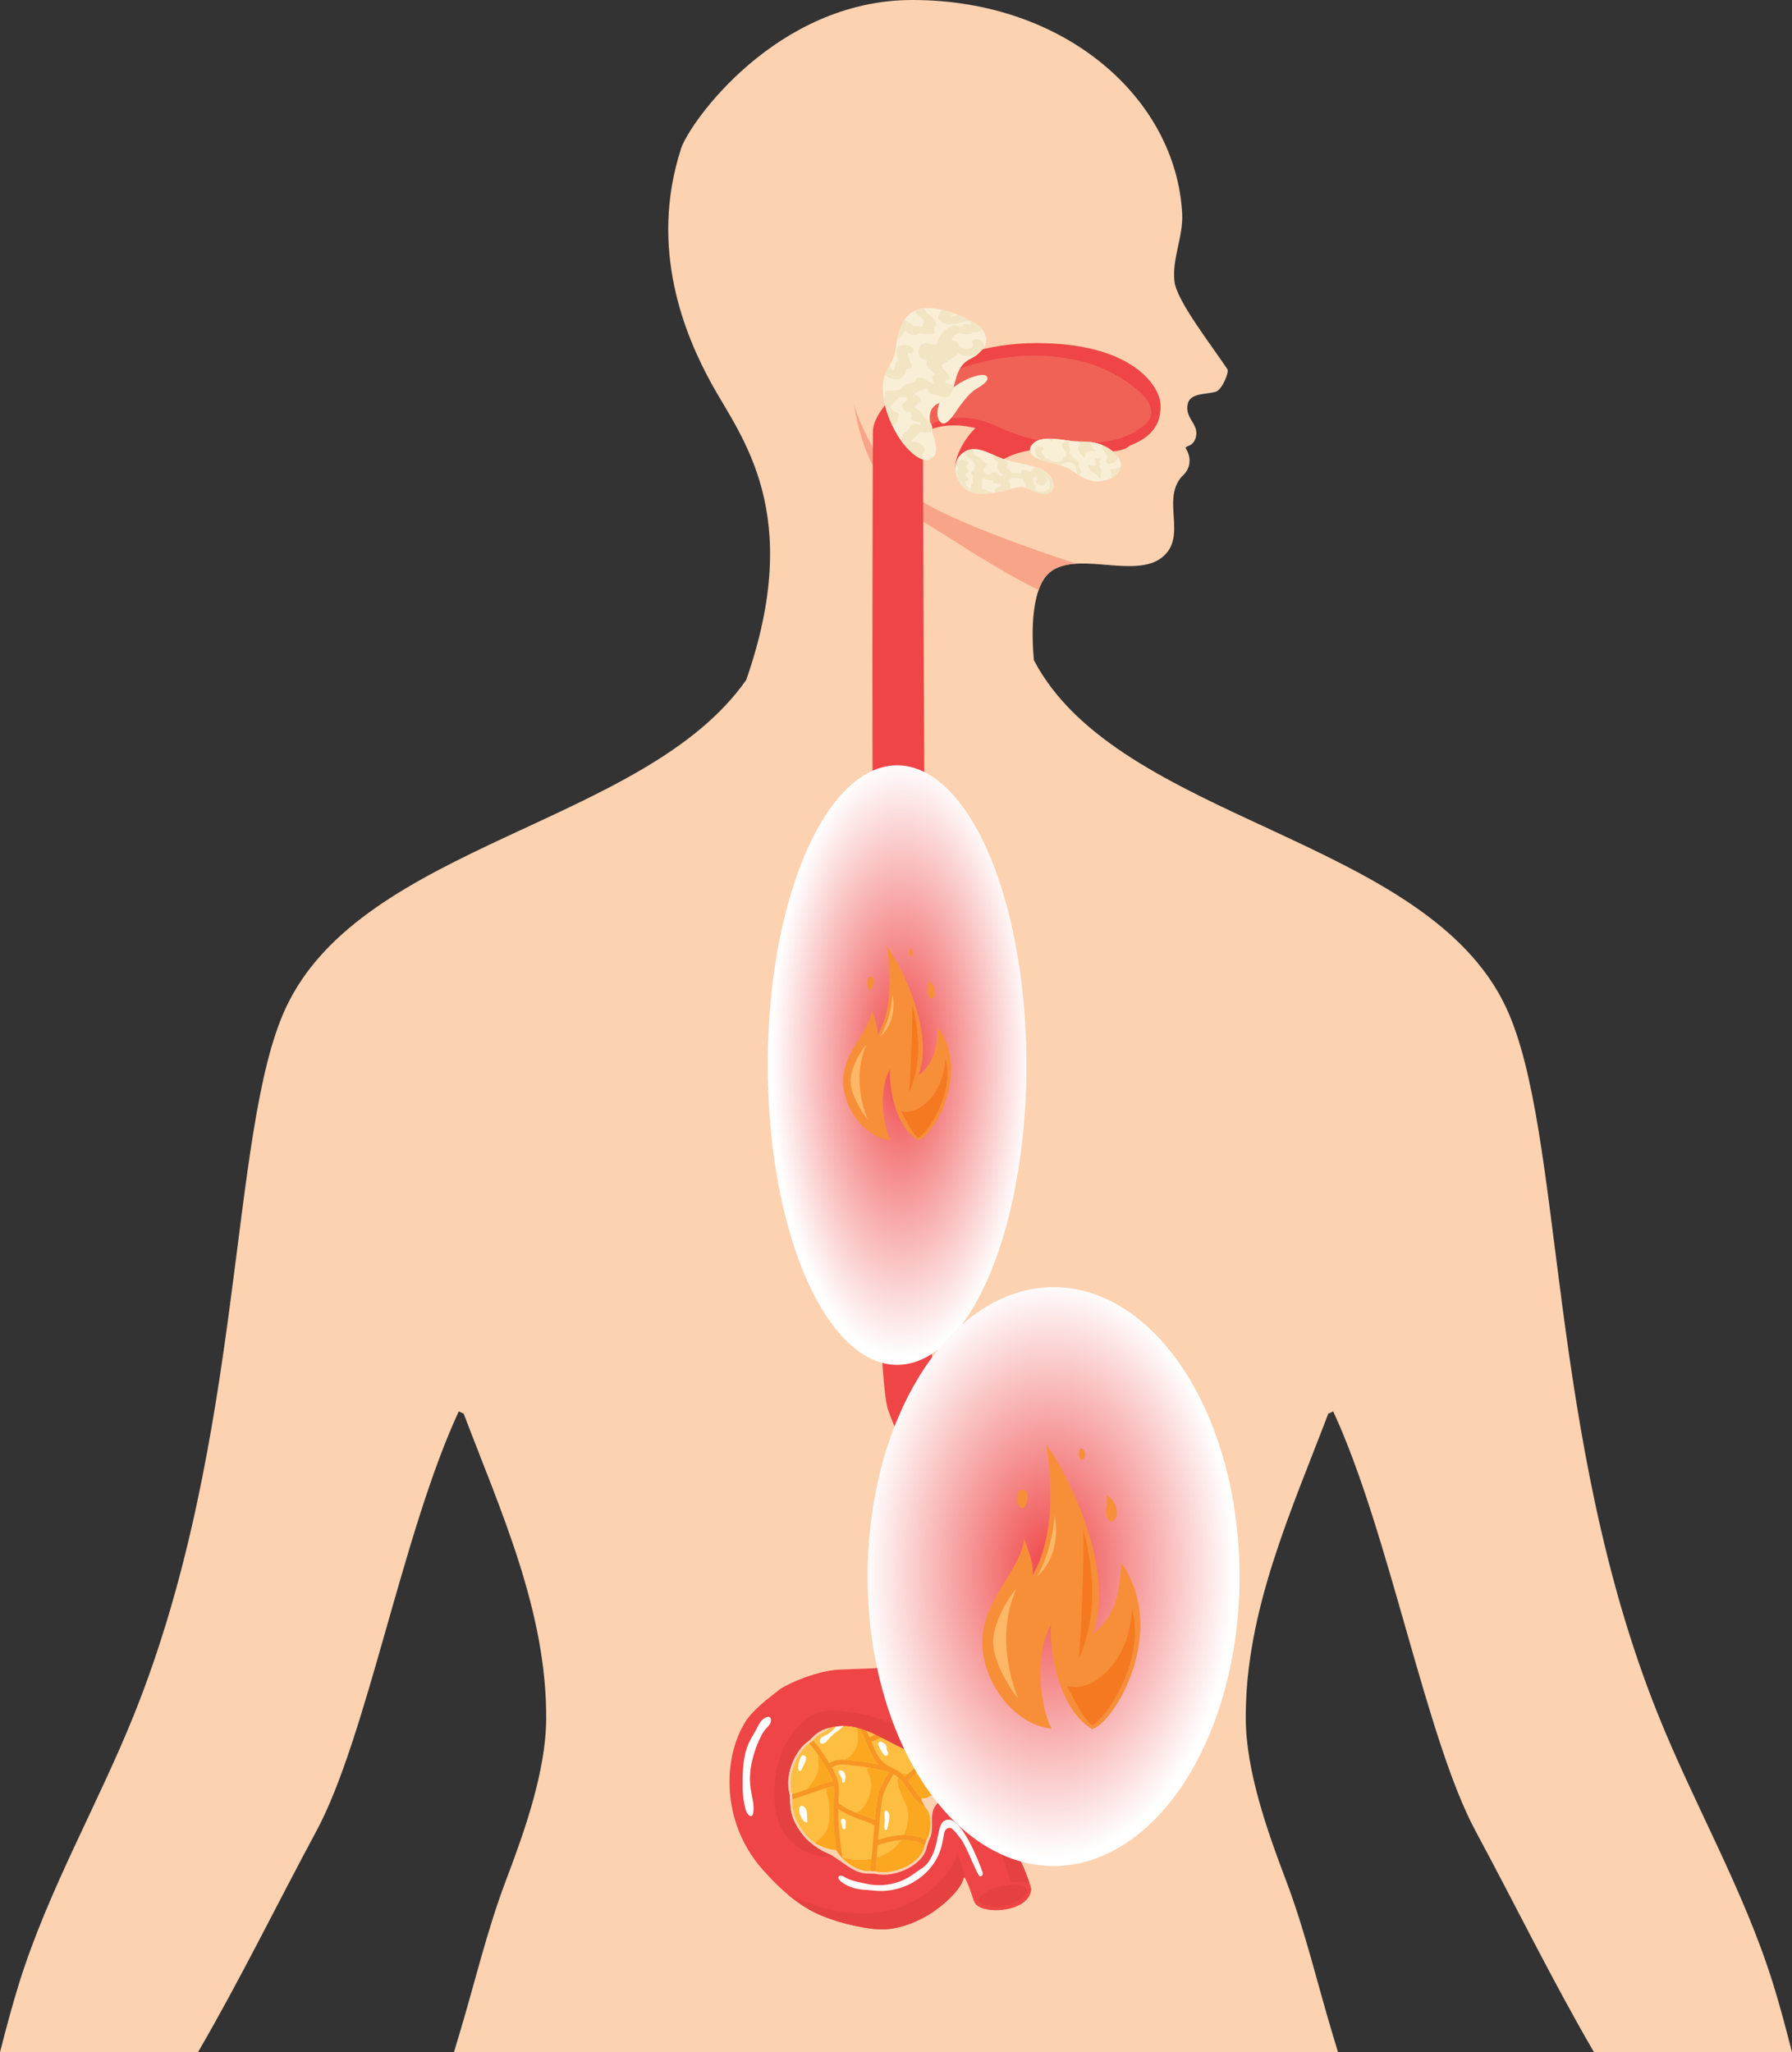 <?xml version="1.0" encoding="UTF-8" standalone="no"?>
<svg
   viewBox="0 0 755.76 865.31"
   version="1.1"
   id="svg120"
   sodipodi:docname="YCUZD_240530_7394_gastroezofageālā_refluksa_1.svg"
   width="755.76"
   height="865.31"
   inkscape:version="1.4.2 (ebf0e94, 2025-05-08)"
   xmlns:inkscape="http://www.inkscape.org/namespaces/inkscape"
   xmlns:sodipodi="http://sodipodi.sourceforge.net/DTD/sodipodi-0.dtd"
   xmlns:xlink="http://www.w3.org/1999/xlink"
   xmlns="http://www.w3.org/2000/svg"
   xmlns:svg="http://www.w3.org/2000/svg">
  <rect x="0" y="0" width="755.76" height="865.31" fill="#333333" stroke="none"/>
  <sodipodi:namedview
     id="namedview120"
     pagecolor="#ffffff"
     bordercolor="#000000"
     borderopacity="0.25"
     inkscape:showpageshadow="2"
     inkscape:pageopacity="0.0"
     inkscape:pagecheckerboard="0"
     inkscape:deskcolor="#d1d1d1"
     inkscape:zoom="0.52539062"
     inkscape:cx="378.7658"
     inkscape:cy="654.75093"
     inkscape:window-width="1440"
     inkscape:window-height="740"
     inkscape:window-x="-6"
     inkscape:window-y="-6"
     inkscape:window-maximized="1"
     inkscape:current-layer="svg120" />
  <defs
     id="defs2">
    <style
       id="style1">
      .cls-1 {
        fill: #f1e5c4;
      }

      .cls-2 {
        fill: #fcb867;
      }

      .cls-3 {
        fill: url(#radial-gradient);
      }

      .cls-3, .cls-4 {
        mix-blend-mode: multiply;
      }

      .cls-5 {
        fill: #ef4546;
      }

      .cls-6 {
        fill: #f8a488;
      }

      .cls-7 {
        isolation: isolate;
      }

      .cls-8 {
        fill: #f89623;
      }

      .cls-9 {
        fill: #fff;
      }

      .cls-10 {
        fill: #f47920;
      }

      .cls-11 {
        fill: #fdd2b1;
      }

      .cls-12 {
        fill: #f9efd7;
      }

      .cls-13 {
        fill: #f78f39;
      }

      .cls-14 {
        fill: #fba820;
      }

      .cls-4 {
        fill: url(#radial-gradient-2);
      }

      .cls-15 {
        fill: #e64141;
      }

      .cls-16 {
        fill: #f16256;
      }

      .cls-17 {
        fill: #febe41;
      }
    </style>
    <radialGradient
       id="radial-gradient"
       cx="736.42"
       cy="1309.86"
       fx="736.42"
       fy="1309.86"
       r="72.98"
       gradientTransform="matrix(0.75,0,0,1.73,-166.08,-1660.16)"
       gradientUnits="userSpaceOnUse">
      <stop
         offset="0"
         stop-color="#ef4546"
         id="stop1" />
      <stop
         offset="1"
         stop-color="#fff"
         id="stop2" />
    </radialGradient>
    <radialGradient
       id="radial-gradient-2"
       cx="407.39"
       cy="1400.62"
       fx="407.39"
       fy="1400.62"
       r="72.98"
       gradientTransform="matrix(1.07,0,0,1.67,12.65,-1518.07)"
       xlink:href="#radial-gradient" />
    <radialGradient
       inkscape:collect="always"
       xlink:href="#radial-gradient"
       id="radialGradient120"
       gradientUnits="userSpaceOnUse"
       gradientTransform="matrix(0.75,0,0,1.73,-166.08,-1660.16)"
       cx="736.42"
       cy="1309.86"
       fx="736.42"
       fy="1309.86"
       r="72.98" />
  </defs>
  <g
     class="cls-7"
     id="g120"
     transform="translate(-6.13,-159.31)">
    <g
       id="Layer_1"
       data-name="Layer 1">
      <g
         id="g119">
        <g
           id="g6">
          <g
             id="g5">
            <path
               class="cls-11"
               d="m 89.61,1024.61 c 17.69,-30.34 33.46,-62.66 49.87,-93.1 21.33,-39.44 36.22,-125.55 60.12,-177.1 l 2.09,0.96 c 15.52,40.9 35.07,83.32 34.79,128.74 -0.14,22.05 -9.13,47.37 -16.93,67.94 -8.22,21.65 -13.31,43.92 -20.01,66.02 -0.67,2.2 -1.32,4.37 -1.96,6.53 h 372.85 c -0.65,-2.16 -1.31,-4.34 -1.97,-6.53 -6.7,-22.1 -11.79,-44.37 -20.01,-66.02 -7.8,-20.58 -16.79,-45.9 -16.93,-67.94 -0.28,-45.42 19.27,-87.84 34.79,-128.74 l 2.09,-0.96 c 23.66,51.03 39.09,138.12 60.12,177.1 16.43,30.44 32.2,62.76 49.88,93.1 h 83.49 c -2.55,-10.01 -5.14,-19.79 -8.07,-29.17 C 741.5,956.04 720.72,920.4 705.41,882.27 658.29,765.15 665.9,636.96 641.37,584.24 607.66,511.96 477.88,505.71 442.14,437.64 c -0.96,-11.42 -1.52,-32.47 8.4,-38.2 12.11,-6.99 34.87,3.72 45.78,-5.2 10.75,-8.75 -0.52,-23.9 8.17,-33.96 3.62,-3.01 4.37,-7.53 1.84,-11.74 -0.57,-0.96 0.9,-1 1.94,-1.66 2.06,-1.22 2.77,-4.24 2.26,-6.36 -0.74,-3.16 -3.68,-5.3 -3.68,-9.19 0,-6.51 6.78,-5.49 11.9,-6.8 2.71,-0.71 5.86,-8.3 5.04,-9.54 -7.12,-10.66 -21.46,-28.95 -22.35,-37.06 -1.08,-9.56 3.76,-18.83 3.26,-28.5 -2.5,-48.26 -49,-90.12 -113.79,-90.12 -57.45,0 -94.01,51.83 -97.51,62.54 -13.87,42.53 1.84,79.36 12.98,99.56 12.43,22.44 39.04,54.2 14.45,124.61 C 278.04,507.07 158.98,514.96 126.67,584.25 102.4,636.4 109.7,765.14 62.65,882.28 47.3,920.41 26.53,956.05 14.21,995.45 c -2.93,9.38 -5.53,19.16 -8.08,29.17 h 83.49 z"
               id="path2" />
            <path
               class="cls-11"
               d="m 434.92,413.25 c 0.03,0.51 0.08,0.99 0.11,1.47 z"
               id="path3" />
            <path
               class="cls-11"
               d="m 568.06,753.65 c 0.11,0.25 0.23,0.51 0.34,0.76 z"
               id="path4" />
            <path
               class="cls-11"
               d="m 199.6,754.41 c 0.11,-0.25 0.23,-0.51 0.34,-0.76 z"
               id="path5" />
          </g>
          <path
             class="cls-6"
             d="m 366.23,329.57 c 3.1,19.39 10.56,38.64 32.47,51.7 11.27,6.75 26.98,17.68 45.47,26.82 2.31,-7.69 7.68,-10.58 15.79,-11.14 0,0 -46.55,-14.82 -65.3,-26.4 -17.28,-10.69 -27,-34.94 -28.42,-40.98 z"
             id="path6" />
        </g>
        <g
           id="g13">
          <path
             class="cls-5"
             d="m 440.99,956.42 c -1.39,8.89 -18.63,10.21 -23.01,6.09 -1.2,-1.13 -1.53,-3.08 -2.08,-4.58 -0.52,-1.45 -3,-8.41 -3.35,-6.88 -1.62,7.31 -18.37,21.77 -34.66,21.77 -5.82,0 -20.94,-2.88 -30.5,-8.36 -7.64,-4.39 -14.12,-10.57 -19.92,-17.21 -17.15,-19.6 -16.64,-46.67 -6.93,-62.04 3.18,-5.05 9.78,-9.94 14.46,-13.6 7.75,-2.6 13.86,4.98 16.27,9.02 1.6,2.69 2.36,5.67 1.87,7.99 -4.43,2.47 -3.91,2.98 -6.28,4.94 -4.84,3.13 -10.33,13.62 -7.71,22.51 0.19,4.08 -0.37,10.78 6.77,18.4 0,0 0,0.01 0.01,0.02 1.53,1.62 5.42,4.78 9.04,6.25 5.2,2.12 9.54,7.31 15.03,8.33 1.66,0.31 3.5,0.17 5.19,0.3 8.32,1.99 20.79,-3.81 21.88,-11.7 0.25,-0.6 0.47,-1.23 0.66,-1.87 0.26,-0.88 0.87,-1.83 1.11,-2.82 0.92,-3.76 -0.47,-7.85 1.29,-11.42 2.21,-4.46 9.09,-6.67 15.07,-4.17 2.7,1.12 4.16,3.08 6.18,5.1 8.53,8.54 15.05,18.99 18.97,30.93 0.3,0.94 0.82,2.07 0.66,3.04 z"
             id="path7" />
          <path
             class="cls-9"
             d="m 393.57,951.46 c 11.04,-7.99 9.9,-18.1 11.08,-20.2 0.45,-0.8 1.37,-1.43 2.3,-1.25 1,0.19 3.04,2.79 4.65,5 2.26,3.11 6.51,14.51 7.65,15.34 0.63,0.46 1.6,-0.62 1.35,-1.36 -1.78,-5.41 -8.92,-22.92 -14.58,-22.46 -5.71,0.47 -2.63,10.16 -8.58,18.22 -1.25,1.7 -2.97,2.53 -4.68,3.77 -2.5,1.81 -7.21,5.52 -15.81,5.65 -2.57,0.04 -4.92,-0.43 -7.39,-1.01 -2.61,-0.61 -5.08,-1.07 -7.4,-2.5 -0.39,-0.24 -0.8,-0.49 -1.27,-0.54 -1.09,-0.12 -2.28,1.11 0.71,3.13 2.56,1.74 6.04,2.71 9.14,2.86 2.88,0.14 5.72,0.67 8.65,0.45 5.05,-0.37 10.05,-2.12 14.18,-5.11 z"
             id="path8" />
          <path
             class="cls-15"
             d="m 430.53,962.74 c 2.38,-0.55 12.12,-4.7 7.97,-7.55 -3.18,-2.19 -9.92,-0.71 -13.28,0.32 -2.98,0.92 -9.71,5.09 -3.88,6.97 2.93,0.94 6.17,0.96 9.2,0.26 z"
             id="path9" />
          <path
             class="cls-15"
             d="m 440.33,953.38 c -3.5,-1.29 -8.02,-0.52 -8.02,-0.37 -1.85,-5.61 -1.68,-9.41 -8.09,-19.73 -9.72,-15.7 -10.57,-12.88 -13.97,-16.97 6.25,0.15 8.62,3.66 11.11,6.14 8.53,8.54 15.05,18.99 18.97,30.93 z"
             id="path10" />
          <path
             class="cls-15"
             d="m 357.65,942.08 c -8.8,0.94 -17.99,-3.97 -22.01,-11.87 -2.63,-5.18 -3.12,-11.19 -2.86,-17 0.55,-12.28 4.79,-22.78 15.21,-30.49 1.16,-0.86 2.26,-1.57 3.29,-2.11 1.6,2.69 2.36,5.67 1.87,7.99 -4.43,2.47 -3.91,2.98 -6.28,4.94 -4.84,3.13 -10.33,13.62 -7.71,22.51 0.26,5.64 -0.19,9.62 5.86,17.34 0.3,0.39 0.61,0.75 0.91,1.06 0,0 0,0.01 0.01,0.02 1.54,1.65 5.53,4.82 9.04,6.25 0.92,0.37 1.81,0.84 2.68,1.37 z"
             id="path11" />
          <path
             class="cls-15"
             d="m 413.16,951.28 c -0.29,-0.46 -0.51,-0.62 -0.6,-0.23 -1.24,5.58 -9.74,12.23 -12.65,14.23 -6.18,4.25 -14.52,7.54 -22.01,7.54 -5.82,0 -20.94,-2.88 -30.5,-8.36 -3.21,-1.85 -6.23,-4.02 -9.08,-6.4 15.42,7.11 32.42,11.13 48.2,5.04 13.56,-5.24 21.84,-15.51 23.21,-22.05 1.27,1.39 1.77,4.43 2.37,6.24 0.44,1.33 0.78,2.66 1.06,4.01 z"
             id="path12" />
          <path
             class="cls-9"
             d="m 319.32,909.39 c -0.07,4.54 0.02,8.47 1.36,13.18 0.47,1.66 2.67,4.21 3.15,0.9 0.78,-5.38 -2.33,-9.13 -1.15,-18.16 0.95,-7.3 4.28,-14.44 6.13,-16.72 1.07,-1.32 2.46,-2.1 2.46,-4.03 0,-1.15 -0.64,-1.57 -1.7,-1.25 -2.49,0.75 -3.43,3.21 -4.54,5.28 -2.48,4.63 -5.52,7.52 -5.71,20.8 z"
             id="path13" />
        </g>
        <g
           id="g87">
          <path
             class="cls-17"
             d="m 394.57,880.71 c -5.77,2.89 -19.21,10.44 -21.74,11.03 -1.59,-3.64 -3.54,-6.96 -6.28,-10.25 4.89,-2.89 15.71,-1.98 19.76,-2.86 2.25,-0.36 4.84,-0.77 7.81,-0.14 0.12,0.74 0.27,1.48 0.44,2.21 z"
             id="path14" />
          <path
             class="cls-17"
             d="m 376.54,903.24 c -3.33,-0.7 -13.41,-2.42 -16.8,-1.91 -1.35,0.2 -2.66,0.67 -3.83,1.38 -2,-3.37 -4.27,-6.58 -6.77,-9.59 1.17,-2.3 5.11,-3.68 6.59,-4.91 1.86,-1.54 4.32,-4.64 6.02,-5.3 1.53,-0.59 2.34,-0.55 2.67,-0.67 7.76,8.95 7.27,15.84 12.12,21.01 z"
             id="path15" />
          <path
             class="cls-17"
             d="m 357.33,910.33 c -1.82,0.27 -2.06,0.44 -17.15,5.54 -2.55,-8.38 2.62,-18.53 7.29,-21.5 4.57,5.49 8.79,12.45 9.86,15.95 z"
             id="path16" />
          <path
             class="cls-17"
             d="m 357.64,920.12 c -0.22,6.47 0.31,12.91 1.2,19.29 0,0 -8.26,-0.61 -13.03,-6.66 -2.37,-3.02 -5.93,-7.99 -5.48,-14.72 14.72,-4.98 15.63,-5.39 17.43,-5.64 0.33,2.69 -0.2,6.73 -0.13,7.74 z"
             id="path17" />
          <path
             class="cls-17"
             d="m 419.87,888.29 v 0 c -1.14,2.75 -4.62,5.62 -6.48,9.61 -5.58,-2.52 -9.53,-6.69 -13.66,-7.11 -1.22,-4.25 -2.75,-8.26 -3.46,-12.26 1.7,-0.5 2.94,-0.36 4.03,-0.4 5.43,-0.22 3.88,1.65 12.92,5.34 4.53,1.85 4.14,1.41 6.66,4.83 z"
             id="path18" />
          <path
             class="cls-17"
             d="m 421.62,881.96 c -0.29,1.55 -0.54,2.8 -0.87,3.97 -2.71,-3.64 -3.93,-2.97 -9.08,-5.47 2.49,-0.44 7.19,0.22 9.95,1.5 z"
             id="path19" />
          <path
             class="cls-17"
             d="m 436.35,896.17 c -11.54,-3.21 -14.13,-3.31 -17.31,-2.85 3.28,-4.11 3.69,-6.04 4.68,-11.2 2.31,-0.93 6.46,-1.61 11.21,-1.09 0.3,3.2 1.12,11.95 1.41,15.14 z"
             id="path20" />
          <path
             class="cls-17"
             d="m 450.13,888.11 c -4.1,-0.14 -8.44,-0.17 -12.43,-0.05 l -0.7,-7.47 c 1.48,-1.18 4.43,-1.83 6.83,-1.38 3.4,4.33 5.08,6.85 6.3,8.9 z"
             id="path21" />
          <path
             class="cls-17"
             d="m 457.76,878.42 c 0.13,3.65 0.09,7.31 -0.1,10.95 v 0 c -0.03,0.11 -0.03,0.22 -0.02,0.32 0,0 0,0 0,0.01 -0.15,2.75 -0.39,5.5 -0.71,8.24 -1.75,-2.98 -1.34,-7.03 -10.7,-19.06 2.85,-1.72 10.81,-1.2 11.52,-0.48 z"
             id="path22" />
          <path
             class="cls-17"
             d="m 471.99,880.14 c -3.47,2.64 -8.2,5.96 -12.17,7.82 0.13,-3.18 0.14,-6.36 0.03,-9.55 5.05,-1.37 8.5,-0.8 11.74,-0.49 0.12,0.74 0.25,1.48 0.39,2.23 z"
             id="path23" />
          <path
             class="cls-17"
             d="m 490.82,874.79 c -0.34,3.53 -0.44,7.09 -0.3,10.63 -3.26,2.71 -6.42,2.46 -8.81,5.08 -1.18,1.29 -1.63,2.54 -2.54,3.71 -2.95,-5.12 -4.55,-10.68 -5.47,-16.57 3.04,-1.55 3.85,-1.59 5.59,-2.07 3.62,-1.01 7.45,-1.72 11.54,-0.79 z"
             id="path24" />
          <path
             class="cls-17"
             d="m 499,876.8 c -0.11,1.2 -1.36,2.13 -2.33,2.85 -1.47,1.08 -2.77,2.51 -4.11,3.87 -0.05,-2.96 0.08,-5.92 0.38,-8.86 2.88,-0.46 4.44,0.8 6.06,2.15 z"
             id="path25" />
          <path
             class="cls-17"
             d="m 374.87,929.01 c 0,0 -1.18,13.98 -1.18,13.98 -4.12,0.83 -8.5,0.59 -12.26,-0.55 -2.07,-12.97 -1.68,-19.62 -1.73,-20.35 6.25,4.19 12.44,4.88 15.18,6.93 z"
             id="path26" />
          <path
             class="cls-17"
             d="m 386.09,935.15 c -2.4,3.63 -6.11,6.08 -10.25,7.31 l 0.44,-5.18 c 2.9,-0.98 6.76,-2.03 9.81,-2.13 z"
             id="path27" />
          <path
             class="cls-17"
             d="m 388.99,926.39 c -0.19,2.37 -0.76,4.6 -1.71,6.63 -3.6,-0.02 -7.41,0.89 -10.81,1.99 1.72,-20.44 1.3,-18.62 6.53,-27.68 0.61,0.34 1.2,0.74 1.84,1.28 -0.95,2.76 1.99,8.84 2.84,10.59 1.21,2.46 1.54,4.34 1.31,7.19 z"
             id="path28" />
          <path
             class="cls-17"
             d="m 381.04,906.54 c -4.61,8 -4.81,7.81 -5.97,20.11 -3.16,-1.81 -9.8,-2.84 -15.31,-7.08 -0.07,-0.91 0.58,-5.16 -0.06,-8.42 -0.03,-0.43 -0.62,-2.96 -2.74,-6.61 2.3,-1.41 4.45,-1.76 15.29,0.04 3.04,0.51 6.12,1.15 8.79,1.97 z"
             id="path29" />
          <path
             class="cls-17"
             d="m 479.16,894.22 v 0 c -2.95,-5.12 -4.55,-10.69 -5.47,-16.58 -0.7,0.1 -1.39,0.19 -2.09,0.27 0.12,0.74 0.25,1.48 0.39,2.23 -3.52,2.68 -8.19,5.95 -12.17,7.82 0.13,-3.18 0.14,-6.36 0.03,-9.55 0,0 -1.44,0 -2.1,0.01 0.13,3.65 0.09,7.31 -0.1,10.95 v 0 c -0.03,0.11 -0.03,0.22 -0.02,0.32 0,0 0,0 0,0.01 -0.15,2.75 -0.39,5.5 -0.71,8.24 -1.75,-2.98 -1.33,-7.02 -10.7,-19.06 -0.76,0.07 -1.67,0.2 -2.41,0.31 2.24,2.85 4.44,5.78 6.3,8.9 -4.1,-0.15 -8.35,-0.17 -12.43,-0.05 l -0.7,-7.47 c -0.69,0.15 -1.38,0.3 -2.06,0.45 0.3,3.2 1.12,11.95 1.41,15.14 -11.6,-3.22 -14.13,-3.31 -17.31,-2.85 3.28,-4.11 3.69,-6.04 4.68,-11.2 -0.7,-0.04 -1.4,-0.09 -2.11,-0.16 -0.29,1.55 -0.54,2.8 -0.87,3.97 -2.71,-3.64 -3.93,-2.97 -9.08,-5.47 -4.27,-0.77 -5.12,-0.89 -6.26,-1.06 11.2,6.79 10.26,3.18 14.47,8.89 v 0 c -1.14,2.75 -4.62,5.62 -6.48,9.61 -5.58,-2.52 -9.54,-6.69 -13.66,-7.11 -1.22,-4.25 -2.75,-8.26 -3.46,-12.26 -0.71,-0.02 -1.42,-0.03 -2.13,-0.02 0.12,0.74 0.27,1.48 0.44,2.21 -5.79,2.89 -19.15,10.42 -21.74,11.03 -1.59,-3.64 -3.54,-6.96 -6.28,-10.25 -0.72,0.22 -1.43,0.46 -2.13,0.74 7.67,8.84 7.35,15.92 12.12,21.01 -3.36,-0.71 -13.4,-2.41 -16.8,-1.91 -1.35,0.2 -2.66,0.67 -3.83,1.38 -2,-3.37 -4.27,-6.58 -6.77,-9.59 -0.57,0.4 -1.14,0.82 -1.68,1.26 4.13,4.95 8.68,12.1 9.86,15.95 -1.86,0.28 -2.36,0.54 -17.15,5.54 0.03,0.73 0.09,1.45 0.17,2.15 15.15,-5.13 15.73,-5.41 17.43,-5.64 0.33,2.69 -0.2,6.73 -0.13,7.74 -0.22,6.47 0.31,12.91 1.2,19.29 0.71,1.28 1.7,2.49 2.63,3.35 -2.27,-15.28 -1.66,-19.04 -1.78,-20.67 6.25,4.19 12.44,4.88 15.18,6.93 0,0 -1.09,12.85 -1.61,19.07 0.68,0.11 1.38,0.18 2.09,0.23 0.6,-7.03 0.39,-4.56 0.94,-11.03 6.57,-2.21 13.86,-3.55 19.77,0.09 0.28,-0.65 0.51,-1.33 0.71,-2.02 -6.23,-3.55 -13.44,-2.56 -20.29,-0.34 1.72,-20.44 1.3,-18.62 6.53,-27.68 1.48,0.83 2.68,1.94 3.77,3.26 0,0 0,0.01 0.01,0.02 0.02,0.04 0.06,0.09 0.09,0.12 0.34,0.3 2.23,3.08 2.47,3.43 2.09,3.1 3.48,5.02 6.73,6.84 -0.5,-1.01 -1.16,-1.92 -2.06,-2.63 0.24,-0.28 0.5,-0.55 0.78,-0.8 -2.21,-1.9 -3.54,-4.58 -5.71,-7.44 3.38,-3 6.66,-6.21 10.11,-8.79 0.04,2.41 0.69,4.73 1.37,6.98 v 0 c 0.41,1.4 1.19,3.6 1.78,6.73 0.7,-0.09 1.39,-0.15 2.09,-0.21 -1.1,-6.08 -3.26,-9.71 -3.16,-14.05 0.06,-2.64 -0.35,-5.24 -0.97,-7.79 3.26,0.85 7.08,4.49 12.28,6.82 -1.63,4.73 -1.44,9.99 -0.88,14.92 0.71,0.02 1.42,0.05 2.13,0.09 -0.23,-1.98 -0.4,-3.93 -0.42,-5.82 9.99,0.19 14.07,0.28 24.02,-1.69 0.3,2.44 0.67,4.92 1.22,7.37 0.68,-0.14 1.37,-0.29 2.05,-0.45 -0.54,-2.43 -0.91,-4.91 -1.2,-7.34 5.53,-1.15 11.03,-2.51 16.65,-3.41 -0.35,2.17 -0.76,4.34 -1.22,6.5 0.76,-0.24 1.52,-0.47 2.29,-0.69 0.42,-2.04 0.79,-4.09 1.11,-6.15 6.83,-1.14 13.67,-3.36 19.26,-7.46 v 0 c 1.08,1.91 2.61,4.26 3.59,6.74 0.62,-0.33 1.23,-0.68 1.84,-1.05 -0.79,-2.09 -2.77,-5.25 -3.86,-7.18 z m -104.09,32.42 c -3.65,-2.09 -9.43,-2.55 -15.31,-7.08 -0.07,-0.91 0.58,-5.16 -0.06,-8.42 -0.03,-0.43 -0.62,-2.96 -2.74,-6.61 2.3,-1.41 4.43,-1.33 6.98,-1.07 4.99,0.52 11.84,1.47 17.1,3.08 -4.61,8 -4.81,7.81 -5.97,20.11 z m 14.09,-19.38 v 0 c -0.47,0.43 -0.94,0.85 -1.41,1.27 -1.47,-1.66 -2.96,-2.69 -4.6,-3.49 -0.02,0 -2.48,-1.18 -3.4,-1.8 -3.16,-2.15 -4.65,-6.06 -6.09,-9.54 2.77,-0.75 16.13,-8.23 21.45,-10.91 1.45,5.29 3.68,10.61 4.04,16 -3.32,2.32 -6.49,5.27 -9.99,8.47 z"
             id="path30" />
          <path
             class="cls-17"
             d="m 400.56,908.33 c -5.44,-0.58 -5.41,-0.93 -8.34,-1.02 2.26,-2.07 4.59,-4.17 6.97,-5.96 0.04,2.41 0.69,4.73 1.37,6.98 z"
             id="path31" />
          <path
             class="cls-17"
             d="m 412.6,899.84 c -0.99,2.87 -1.32,5.95 -1.28,9.15 -2.84,-0.08 -5.68,-0.21 -8.49,-0.45 -2.87,-8.76 -0.42,-6.94 -2.51,-15.52 3.26,0.85 7.08,4.49 12.28,6.82 z"
             id="path32" />
          <path
             class="cls-17"
             d="m 399.14,898.79 c -3.24,2.26 -6.33,5.12 -9.99,8.47 v 0 c -1.4,-0.05 -1.99,-0.15 -2.7,0 -1.09,-0.98 -2.07,-1.6 -3.32,-2.21 -0.02,0 -2.48,-1.18 -3.4,-1.8 -3.16,-2.15 -4.65,-6.06 -6.09,-9.54 2.78,-0.76 16.2,-8.27 21.45,-10.91 1.45,5.29 3.68,10.61 4.04,16 z"
             id="path33" />
          <path
             class="cls-17"
             d="m 493.17,892.06 c -0.69,0.31 -1.36,0.66 -1.97,1.07 -0.83,-5.89 -0.98,-12.16 -0.38,-18.34 1.61,-0.2 1.69,-0.11 2.12,-0.14 -0.58,5.69 -0.52,11.62 0.23,17.42 z"
             id="path34" />
          <path
             class="cls-14"
             d="m 493.17,892.06 c -0.37,-2.83 -0.57,-5.69 -0.61,-8.55 1.34,-1.36 2.65,-2.79 4.11,-3.87 0.97,-0.71 2.22,-1.65 2.33,-2.85 0.08,0.07 0.16,0.14 0.24,0.2 0.69,0.62 1.33,1.41 1.7,2.22 0.01,0.02 0.16,0.32 0.16,0.35 1.43,3.29 1.03,11.86 -7.93,12.5 z"
             id="path35" />
          <path
             class="cls-14"
             d="m 491.19,893.13 c -0.32,0.69 -0.5,0.94 -0.9,1.4 -1.83,2.06 -2.53,5.67 -7.27,6.87 -0.79,-2.09 -2.77,-5.25 -3.86,-7.18 v 0 c 0.91,-1.17 1.36,-2.42 2.54,-3.71 2.38,-2.61 5.57,-2.39 8.81,-5.08 0.1,2.58 0.32,5.16 0.68,7.71 z"
             id="path36" />
          <path
             class="cls-14"
             d="m 481.19,902.45 c -0.55,0.62 -1.16,1.05 -3.2,1.9 -8.23,3.41 -10.53,3.35 -13.81,4 -2.31,0.44 -4.2,1.31 -6.96,0.97 0.42,-2.04 0.79,-4.09 1.11,-6.15 6.83,-1.14 13.67,-3.36 19.26,-7.46 v 0 c 1.08,1.91 2.61,4.26 3.59,6.74 z"
             id="path37" />
          <path
             class="cls-14"
             d="m 456.16,903.51 c -0.35,2.17 -0.76,4.34 -1.22,6.5 -3.18,2.51 -10.35,4.28 -14.22,4.25 -0.54,-2.43 -0.91,-4.91 -1.2,-7.34 5.53,-1.15 11.03,-2.51 16.65,-3.41 z"
             id="path38" />
          <path
             class="cls-14"
             d="m 438.67,914.71 c -1.27,1.01 -2.75,1.23 -4.01,1.38 -6.97,0.82 -14.91,0.29 -20.81,-1.23 -0.23,-1.98 -0.4,-3.93 -0.42,-5.82 9.99,0.19 14.07,0.28 24.02,-1.69 0.3,2.44 0.67,4.92 1.22,7.37 z"
             id="path39" />
          <path
             class="cls-14"
             d="m 411.72,914.76 c -2.19,0.56 -5.74,0.65 -7.28,0.09 -0.51,-2.82 -1.16,-4.84 -1.61,-6.32 2.81,0.24 5.65,0.37 8.49,0.45 0.03,1.89 0.18,3.81 0.4,5.78 z"
             id="path40" />
          <path
             class="cls-14"
             d="m 402.35,915.06 c -0.91,0.51 -1.73,0.86 -2.75,1.07 -1.19,0.24 -2.15,1.5 -4.81,1.45 -2.21,-1.9 -3.54,-4.58 -5.71,-7.44 1.35,-1.2 2.7,-2.45 3.13,-2.84 0.91,0.03 1.83,0.09 2.77,0.25 1.01,0.18 5.15,0.8 5.58,0.77 0.41,1.4 1.19,3.6 1.78,6.73 z"
             id="path41" />
          <path
             class="cls-14"
             d="m 398.51,927.18 c 0.18,2.94 -0.38,5.93 -1.76,8.17 -2.89,-1.64 -6.13,-2.34 -9.47,-2.33 0.95,-2.03 1.52,-4.26 1.71,-6.63 0.23,-2.85 -0.1,-4.73 -1.31,-7.19 -0.85,-1.75 -3.8,-7.83 -2.84,-10.59 0.7,0.59 1.34,1.26 1.94,1.99 0,0 0,0.01 0.01,0.02 0.02,0.03 0.04,0.06 0.07,0.09 0.45,0.39 3.12,4.38 3.42,4.81 1.98,2.84 3.52,4.2 5.8,5.49 1.88,2.07 2.3,4.07 2.44,6.17 z"
             id="path42" />
          <path
             class="cls-14"
             d="m 389.15,907.26 c -0.47,0.43 -0.94,0.85 -1.41,1.27 -0.4,-0.45 -0.83,-0.87 -1.29,-1.28 0.71,-0.14 1.29,-0.04 2.7,0.01 z"
             id="path43" />
          <path
             class="cls-14"
             d="m 396.08,921 c -3.25,-1.83 -4.64,-3.75 -6.73,-6.84 -0.27,-0.4 -2.13,-3.13 -2.5,-3.45 -0.03,-0.03 -0.05,-0.06 -0.07,-0.09 0,0 -0.01,-0.01 -0.01,-0.01 -0.6,-0.73 -1.24,-1.4 -1.94,-1.99 0.25,-0.73 0.76,-1.2 1.62,-1.36 0.46,0.41 0.89,0.83 1.29,1.28 0.47,-0.42 0.94,-0.84 1.41,-1.27 0.08,0 2.63,0.03 3.07,0.05 -0.43,0.39 -1.78,1.64 -3.13,2.84 2.23,2.94 3.5,5.53 5.71,7.44 -0.28,0.25 -0.54,0.52 -0.78,0.8 0.9,0.71 1.56,1.61 2.06,2.63 z"
             id="path44" />
          <path
             class="cls-14"
             d="m 396.05,937.37 c -0.92,7.41 -13.02,12.88 -20.71,10.94 l 0.5,-5.85 c 4.14,-1.23 7.85,-3.67 10.25,-7.31 3.45,-0.18 7.02,0.41 9.96,2.22 z"
             id="path45" />
          <path
             class="cls-14"
             d="m 373.69,942.99 -0.43,5.09 c -4.75,0.96 -11.36,-4.28 -11.74,-5.29 l -0.04,-0.04 v 0 c -0.02,-0.11 -0.03,-0.22 -0.05,-0.32 3.76,1.14 8.13,1.39 12.26,0.56 z"
             id="path46" />
          <path
             class="cls-14"
             d="m 361.43,942.44 c 0.02,0.1 0.03,0.21 0.05,0.32 -0.15,-0.14 -0.3,-0.29 -0.44,-0.43 0.13,0.04 0.26,0.08 0.39,0.12 z"
             id="path47" />
          <path
             class="cls-14"
             d="m 375.84,942.46 -0.5,5.85 c -0.7,-0.05 -1.4,-0.12 -2.09,-0.23 l 0.43,-5.09 c 0.73,-0.14 1.45,-0.32 2.15,-0.54 z"
             id="path48" />
          <path
             class="cls-14"
             d="m 396.76,935.35 c -0.19,0.69 -0.43,1.36 -0.71,2.02 -2.94,-1.81 -6.51,-2.41 -9.96,-2.22 0.45,-0.68 0.85,-1.39 1.19,-2.13 3.35,0 6.59,0.69 9.47,2.33 z"
             id="path49" />
          <path
             class="cls-14"
             d="m 404.44,914.85 c -0.7,0.05 -1.4,0.12 -2.09,0.21 -0.59,-3.14 -1.38,-5.35 -1.78,-6.73 0.75,0.08 1.5,0.15 2.26,0.21 0.42,1.4 1.1,3.46 1.61,6.32 z"
             id="path50" />
          <path
             class="cls-14"
             d="m 413.85,914.85 c -0.71,-0.04 -1.42,-0.07 -2.13,-0.09 -0.22,-1.96 -0.37,-3.89 -0.4,-5.78 0.7,0.02 1.41,0.03 2.11,0.05 0.03,1.89 0.19,3.84 0.42,5.82 z"
             id="path51" />
          <path
             class="cls-14"
             d="m 440.72,914.26 c -0.68,0.16 -1.37,0.31 -2.05,0.45 -0.54,-2.46 -0.92,-4.93 -1.22,-7.37 0.69,-0.13 1.38,-0.27 2.06,-0.42 0.3,2.44 0.66,4.91 1.2,7.34 z"
             id="path52" />
          <path
             class="cls-14"
             d="m 458.34,903.16 c -0.32,2.05 -0.69,4.1 -1.11,6.15 -0.76,0.22 -1.52,0.45 -2.29,0.69 0.46,-2.16 0.87,-4.33 1.22,-6.5 0.73,-0.12 0.94,-0.14 2.18,-0.34 z"
             id="path53" />
          <path
             class="cls-14"
             d="m 483.03,901.4 c -0.61,0.37 -1.22,0.72 -1.84,1.05 -0.98,-2.48 -2.51,-4.83 -3.59,-6.74 0.55,-0.37 1.09,-0.87 1.56,-1.48 1.07,1.88 3.07,5.09 3.86,7.18 z"
             id="path54" />
          <path
             class="cls-14"
             d="m 493.17,892.06 c -0.69,0.31 -1.36,0.66 -1.97,1.07 -0.36,-2.55 -0.58,-5.13 -0.68,-7.71 0.71,-0.59 1.38,-1.25 2.05,-1.92 0.04,2.86 0.24,5.72 0.61,8.55 z"
             id="path55" />
          <g
             id="g57">
            <path
               class="cls-8"
               d="m 479.16,894.22 v 0 c -2.95,-5.12 -4.55,-10.69 -5.47,-16.58 -0.7,0.1 -1.39,0.19 -2.09,0.27 0.12,0.74 0.25,1.48 0.39,2.23 -3.52,2.68 -8.19,5.95 -12.17,7.82 0.13,-3.18 0.14,-6.36 0.03,-9.55 0,0 -1.44,0 -2.1,0.01 0.13,3.65 0.09,7.31 -0.1,10.95 v 0 c -0.03,0.11 -0.03,0.22 -0.02,0.32 0,0 0,0 0,0.01 -0.15,2.75 -0.39,5.5 -0.71,8.24 -1.75,-2.98 -1.33,-7.02 -10.7,-19.06 -0.76,0.07 -1.67,0.2 -2.41,0.31 2.24,2.85 4.44,5.78 6.3,8.9 -4.1,-0.15 -8.35,-0.17 -12.43,-0.05 l -0.7,-7.47 c -0.69,0.15 -1.38,0.3 -2.06,0.45 0.3,3.2 1.12,11.95 1.41,15.14 -11.6,-3.22 -14.13,-3.31 -17.31,-2.85 3.28,-4.11 3.69,-6.04 4.68,-11.2 -0.7,-0.04 -1.4,-0.09 -2.11,-0.16 -0.29,1.55 -0.54,2.8 -0.87,3.97 -2.71,-3.64 -3.93,-2.97 -9.08,-5.47 -4.27,-0.77 -5.12,-0.89 -6.26,-1.06 11.2,6.79 10.26,3.18 14.47,8.89 v 0 c -1.14,2.75 -4.62,5.62 -6.48,9.61 -5.58,-2.52 -9.54,-6.69 -13.66,-7.11 -1.22,-4.25 -2.75,-8.26 -3.46,-12.26 -0.71,-0.02 -1.42,-0.03 -2.13,-0.02 0.12,0.74 0.27,1.48 0.44,2.21 -5.79,2.89 -19.15,10.42 -21.74,11.03 -1.59,-3.64 -3.54,-6.96 -6.28,-10.25 -0.72,0.22 -1.43,0.46 -2.13,0.74 7.67,8.84 7.35,15.92 12.12,21.01 -3.36,-0.71 -13.4,-2.41 -16.8,-1.91 -1.35,0.2 -2.66,0.67 -3.83,1.38 -2,-3.37 -4.27,-6.58 -6.77,-9.59 -0.57,0.4 -1.14,0.82 -1.68,1.26 4.13,4.95 8.68,12.1 9.86,15.95 -1.86,0.28 -2.36,0.54 -17.15,5.54 0.03,0.73 0.09,1.45 0.17,2.15 15.15,-5.13 15.73,-5.41 17.43,-5.64 0.33,2.69 -0.2,6.73 -0.13,7.74 -0.22,6.47 0.31,12.91 1.2,19.29 0.71,1.28 1.7,2.49 2.63,3.35 -2.27,-15.28 -1.66,-19.04 -1.78,-20.67 6.25,4.19 12.44,4.88 15.18,6.93 0,0 -1.09,12.85 -1.61,19.07 0.68,0.11 1.38,0.18 2.09,0.23 0.6,-7.03 0.39,-4.56 0.94,-11.03 6.57,-2.21 13.86,-3.55 19.77,0.09 0.28,-0.65 0.51,-1.33 0.71,-2.02 -6.23,-3.55 -13.44,-2.56 -20.29,-0.34 1.72,-20.44 1.3,-18.62 6.53,-27.68 1.48,0.83 2.68,1.94 3.77,3.26 0,0 0,0.01 0.01,0.02 0.02,0.04 0.06,0.09 0.09,0.12 0.34,0.3 2.23,3.08 2.47,3.43 2.09,3.1 3.48,5.02 6.73,6.84 -0.5,-1.01 -1.56,-3.18 -1.28,-3.43 -2.21,-1.9 -3.54,-4.58 -5.71,-7.44 3.38,-3 6.66,-6.21 10.11,-8.79 0.04,2.41 0.69,4.73 1.37,6.98 v 0 c 0.41,1.4 1.19,3.6 1.78,6.73 0.7,-0.09 1.39,-0.15 2.09,-0.21 -1.1,-6.08 -3.26,-9.71 -3.16,-14.05 0.06,-2.64 -0.35,-5.24 -0.97,-7.79 3.26,0.85 7.08,4.49 12.28,6.82 -1.63,4.73 -1.44,9.99 -0.88,14.92 0.71,0.02 1.42,0.05 2.13,0.09 -0.61,-5.17 -0.8,-10.55 1.05,-15.16 0,-0.01 0.03,-0.08 0.04,-0.1 0.67,-1.64 1.66,-3.17 2.03,-3.6 2.02,-0.8 5.29,-0.95 7.21,-0.58 4.54,0.87 8.64,1.94 12.39,3 0.53,5.61 0.95,11.06 2.11,16.31 0.68,-0.14 1.37,-0.29 2.05,-0.45 -1.16,-5.25 -1.48,-9.76 -2.83,-24.11 4.43,-0.12 9.04,-0.08 13.45,0.11 3.13,5.92 2.34,7.4 5.21,10.71 -0.44,3.1 -1,6.19 -1.61,9.04 0.76,-0.24 1.52,-0.47 2.29,-0.69 1.27,-6.17 2.12,-12.55 2.49,-19.01 4.08,-1.73 8.95,-5.05 12.75,-7.89 1.3,5.74 2.97,9.55 5.13,13.29 v 0 c 1.08,1.91 2.61,4.26 3.59,6.74 0.62,-0.33 1.23,-0.68 1.84,-1.05 -0.79,-2.09 -2.77,-5.25 -3.86,-7.18 z m -104.09,32.42 c -3.65,-2.09 -9.43,-2.55 -15.31,-7.08 -0.07,-0.91 0.58,-5.16 -0.06,-8.42 -0.03,-0.43 -0.62,-2.96 -2.74,-6.61 2.3,-1.41 4.43,-1.33 6.98,-1.07 4.99,0.52 11.84,1.47 17.1,3.08 -4.61,8 -4.81,7.81 -5.97,20.11 z m 14.09,-19.38 v 0 c -0.47,0.43 -0.94,0.85 -1.41,1.27 -1.47,-1.66 -2.96,-2.69 -4.6,-3.49 -0.02,0 -2.48,-1.18 -3.4,-1.8 -3.16,-2.15 -4.65,-6.06 -6.09,-9.54 2.77,-0.75 16.13,-8.23 21.45,-10.91 1.45,5.29 3.68,10.61 4.04,16 -3.32,2.32 -6.49,5.27 -9.99,8.47 z"
               id="path56" />
            <path
               class="cls-8"
               d="m 492.94,874.65 c -0.43,0.03 -0.51,-0.06 -2.12,0.14 -0.6,6.17 -0.45,12.45 0.38,18.34 0.61,-0.41 1.28,-0.76 1.97,-1.07 -0.75,-5.79 -0.81,-11.72 -0.23,-17.42 z"
               id="path57" />
          </g>
          <path
             class="cls-9"
             d="m 346.63,926.98 c -0.2,-3.26 -0.19,-3.92 -0.55,-4.74 -0.63,-1.46 -2.51,-2.37 -2.82,-0.35 -0.55,3.56 3.52,7.57 3.36,5.08 z"
             id="path58" />
          <path
             class="cls-9"
             d="m 342.76,904.9 c 0.1,1.16 0.92,1.59 1.45,0.49 1.18,-2.43 2.55,-4.72 1.55,-5.61 -2.28,-2.05 -3.07,4.33 -3.01,5.12 z"
             id="path59" />
          <path
             class="cls-9"
             d="m 354.72,893.61 c 1.11,-1.32 2.08,-2.52 3.45,-3.55 1.32,-1 2.94,-1.97 3.94,-3.3 0.65,-0.86 -0.16,-1.25 -0.66,-1.22 -1.76,0.13 -3.73,3.44 -6.41,5.08 -1.1,0.67 -3.12,1.07 -3.15,2.69 -0.02,1.86 2.07,1.21 2.83,0.3 z"
             id="path60" />
          <path
             class="cls-9"
             d="m 361.29,909.73 c 0,0.27 -0.04,0.55 0.04,0.8 0.14,0.49 0.82,0.81 1.09,-0.23 1.09,-4.23 -1.61,-5.01 -2.39,-4.36 -0.75,0.61 1.25,2.8 1.26,3.79 z"
             id="path61" />
          <path
             class="cls-9"
             d="m 378.28,898.31 c 1.1,2.15 2.35,1.13 2.42,0.41 0.06,-0.61 -0.43,-1.13 -0.55,-1.73 -0.2,-0.98 0.46,-1.53 -1.44,-2.83 -0.8,-0.54 -2.1,-0.82 -2.17,0.48 -0.05,1.06 1.28,2.75 1.74,3.67 z"
             id="path62" />
          <path
             class="cls-9"
             d="m 369.87,884.09 c 0.45,0.58 0.85,0.4 0.87,-0.01 0,-0.05 -0.19,-1.41 -0.26,-1.63 -0.27,-0.96 -0.9,-0.97 -1.36,-0.94 -0.22,0.01 -0.32,0.06 -0.38,0.29 -0.22,0.82 0.66,1.68 1.12,2.28 z"
             id="path63" />
          <path
             class="cls-9"
             d="m 362.07,930.58 c 0.93,0.26 0.64,-1.14 0.66,-1.72 0.01,-0.46 0.14,-0.92 0.15,-1.38 0.04,-1.47 -2.01,-1.89 -2.11,-0.41 -0.03,0.52 0.26,1.09 0.35,1.6 0.11,0.68 0.11,1.68 0.95,1.91 z"
             id="path64" />
          <path
             class="cls-9"
             d="m 399.44,885.02 c 0.21,0.9 0.11,2.16 0.66,2.69 0.19,0.18 0.48,0.28 0.72,0.17 0.45,-0.2 0.4,-0.83 0.38,-1.31 -0.1,-1.88 1.47,-4.5 -0.07,-6.12 -0.66,-0.69 -1.72,-0.85 -2.68,-0.81 -2.03,0.08 0.33,2.52 0.99,5.38 z"
             id="path65" />
          <path
             class="cls-9"
             d="m 403.36,902.47 c 0.43,0 0.51,-0.32 0.76,-2.82 0.07,-0.66 0.11,-1.35 -0.14,-1.96 -0.25,-0.61 -0.88,-1.12 -1.53,-1.02 -1.1,0.17 -0.16,2.19 -0.08,2.9 0.08,0.72 -0.22,2.99 1,2.9 z"
             id="path66" />
          <path
             class="cls-9"
             d="m 379.81,930.95 c 0.1,0.02 0.21,0 0.3,-0.09 0.27,-0.26 1.3,-4.94 1.05,-6.44 -0.15,-0.89 -0.69,-1.7 -1.36,-1.66 -1.11,0.06 -0.49,3.01 -0.53,4.01 -0.04,1 -0.68,4.11 0.54,4.18 z"
             id="path67" />
          <path
             class="cls-9"
             d="m 416.65,903.96 c 0.73,1.01 0.85,-1.07 2.7,-4.19 0.29,-0.49 0.75,-1.2 0.64,-1.63 -0.42,-1.64 -3.08,0.25 -3.42,1.16 -0.21,0.56 -0.19,1.2 -0.24,1.79 -0.09,0.93 -0.26,2.06 0.33,2.88 z"
             id="path68" />
          <path
             class="cls-9"
             d="m 423.32,888.66 c -0.06,0.29 -0.02,0.76 0.39,0.74 0.64,-0.03 0.99,-1.17 1.16,-1.64 0.87,-2.4 1,-2.67 1.01,-3.19 0.01,-1.04 -1.26,-1.79 -1.42,-0.45 -0.4,3.45 -0.95,3.64 -1.14,4.53 z"
             id="path69" />
          <path
             class="cls-9"
             d="m 439.27,885.52 c 0.48,-0.17 0.47,-1.03 0.5,-1.43 0.09,-1.17 0.51,-1.72 -0.2,-2.41 -0.71,-0.69 -1.51,-0.22 -1.5,0.69 0.02,1.07 0.19,3.49 1.2,3.14 z"
             id="path70" />
          <path
             class="cls-9"
             d="m 440.08,898.13 c 0.71,-0.01 1.2,-3.79 0.66,-5.46 -0.39,-1.22 -2.02,-1.65 -1.48,1.41 0.11,0.63 0.28,1.24 0.33,1.88 0.03,0.37 -0.13,2.18 0.49,2.17 z"
             id="path71" />
          <path
             class="cls-9"
             d="m 450.64,883.27 c 0.46,0.08 0.75,-1.02 0.48,-1.4 -0.1,-0.15 -0.27,-0.23 -0.4,-0.36 -0.35,-0.34 -0.35,-0.91 -0.56,-1.35 -0.65,-1.4 -2.28,-0.68 -1.45,0.38 0.62,0.79 1.44,2.64 1.93,2.73 z"
             id="path72" />
          <path
             class="cls-9"
             d="m 460.73,896.26 c 0.21,0.42 0.65,0.55 1.05,0.09 0.77,-0.88 1.19,-3.36 1,-4.3 -0.24,-1.24 -1.31,-1.53 -1.98,-0.85 -0.53,0.54 -0.32,1.09 -0.29,1.75 0.12,2.59 0.04,2.93 0.22,3.3 z"
             id="path73" />
          <path
             class="cls-9"
             d="m 460.93,881.53 c -0.05,1.02 0.72,1.18 1.06,0.17 0.3,-0.89 0.46,-1.48 0.39,-1.91 -0.09,-0.53 -0.74,-0.62 -1.1,-0.34 -0.48,0.38 -0.32,1.53 -0.35,2.08 z"
             id="path74" />
          <path
             class="cls-9"
             d="m 476.17,883.27 c 0.38,1.24 1.91,1.59 1.52,-0.14 -0.25,-1.11 -0.2,-1.88 -0.21,-2.48 -0.05,-2.3 -1.5,-2.41 -2.02,-1.94 -0.45,0.41 -0.15,0.77 0.04,1.17 0.6,1.28 0.43,2.59 0.67,3.38 z"
             id="path75" />
          <path
             class="cls-9"
             d="m 494.25,877.48 c 0.27,-0.29 0.56,-0.62 0.54,-1.02 -0.01,-0.32 -0.27,-0.62 -0.58,-0.64 -0.97,-0.07 -0.75,2.5 0.04,1.66 z"
             id="path76" />
          <path
             class="cls-14"
             d="m 357.64,920.12 c -0.22,6.47 0.31,12.91 1.2,19.29 -0.06,-0.11 -4.6,-0.32 -8.92,-3.01 2.84,-2.5 3.84,-3.62 4.47,-4.71 1.72,-2.97 1.91,-8.71 1.24,-12.56 -0.32,-1.87 -1.06,-4.54 -1.19,-5.87 1.02,-0.34 2.25,-0.72 3.32,-0.87 0.33,2.69 -0.2,6.73 -0.13,7.74 z"
             id="path77" />
          <path
             class="cls-14"
             d="m 357.33,910.33 c -1.8,0.27 -3,0.75 -10.85,3.41 1.36,-1.48 3.91,-4.95 4.55,-7.21 0.77,-2.75 -0.03,-5.91 0.02,-7.49 1.96,2.78 5.29,8.03 6.28,11.28 z"
             id="path78" />
          <path
             class="cls-14"
             d="m 376.54,903.24 c -5.52,-1.16 -12.26,-1.9 -13.93,-2 7.87,-4.51 4.67,-13.05 4.96,-14.87 4.55,6.87 4.93,12.55 8.98,16.86 z"
             id="path79" />
          <path
             class="cls-14"
             d="m 381.04,906.54 c -4.61,8 -4.81,7.81 -5.97,20.11 -2.46,-1.41 -5.08,-1.81 -8.35,-3.25 2.4,-0.07 3.7,-1.96 4.81,-4.1 4.47,-8.63 0.22,-12.13 0.34,-13.81 0.03,-0.33 0.18,-0.64 0.39,-0.91 3.04,0.51 6.12,1.15 8.79,1.97 z"
             id="path80" />
          <path
             class="cls-14"
             d="m 394.57,880.71 c -5.2,2.6 -10.49,5.65 -15.81,8.31 5.85,-5.01 4.72,-6.76 7.47,-10.37 2.27,-0.49 5.37,-0.69 7.9,-0.15 0.12,0.74 0.27,1.48 0.44,2.21 z"
             id="path81" />
          <path
             class="cls-14"
             d="m 399.14,898.79 c -2.26,1.58 -4.44,3.45 -6.56,5.35 0.61,-0.82 1.18,-1.54 1.38,-1.97 2.21,-4.65 2.54,-10.19 0.76,-15.03 -0.43,-1.16 -0.98,-2.36 -1.14,-3.57 0.51,-0.27 1.02,-0.53 1.53,-0.78 1.45,5.29 3.68,10.61 4.04,16 z"
             id="path82" />
          <path
             class="cls-14"
             d="m 419.87,888.29 v 0 c -1.14,2.75 -4.62,5.62 -6.48,9.61 -2.9,-1.31 -5.44,-3.12 -7.49,-4.41 1.82,-0.01 4.67,-1.03 6.49,-3.5 1.32,-1.8 2.21,-4.31 4.16,-5.13 1.3,0.64 1.72,1.26 3.32,3.44 z"
             id="path83" />
          <path
             class="cls-14"
             d="m 436.35,896.17 c -2.73,-0.76 -5.64,-1.52 -8.77,-2.2 2.97,-0.95 5.45,-3.56 5.89,-6.68 0.29,-2.05 -0.23,-4.55 1.32,-6.27 0.05,0 0.1,0.01 0.15,0.02 0.3,3.2 1.12,11.95 1.41,15.14 z"
             id="path84" />
          <path
             class="cls-14"
             d="m 457.76,878.42 c 0.13,3.65 0.09,7.31 -0.1,10.95 v 0 c -0.03,0.11 -0.03,0.22 -0.02,0.32 0,0 0,0 0,0.01 -0.15,2.75 -0.39,5.5 -0.71,8.24 -1.04,-1.78 -1.28,-3.86 -3.38,-7.98 4.31,-5.06 1.86,-8.98 3.34,-11.88 0.44,0.1 0.75,0.21 0.86,0.33 z"
             id="path85" />
          <path
             class="cls-14"
             d="m 471.99,880.14 c -1.84,1.4 -3.99,2.96 -6.19,4.39 1.19,-1.37 1.57,-4.8 3.2,-6.87 0.89,0.08 1.75,0.17 2.6,0.25 0.12,0.74 0.25,1.48 0.39,2.23 z"
             id="path86" />
          <path
             class="cls-14"
             d="m 450.13,888.11 c -2.31,-0.08 -4.66,-0.12 -7,-0.12 0.37,-0.43 1.73,-1.4 1.95,-3.47 0.1,-1.03 -0.08,-2.19 0.51,-3.03 1.62,2.14 3.18,4.33 4.55,6.62 z"
             id="path87" />
        </g>
        <g
           id="g90">
          <path
             class="cls-5"
             d="m 498.17,870.05 c -18.22,31 -66.69,46.23 -109.97,27 -12.6,-5.6 -21.1,-13.48 -35.07,-8.44 -5.47,-5.13 -1.82,-1.7 -18.13,-17.01 4.49,-3.07 16.27,-7.86 24.86,-8.31 15.1,-0.79 33.55,0.41 45.71,-10.31 10.51,-9.27 16.57,-24.55 14.43,-38.02 -3.99,-25.09 -27.46,-26.34 -39.36,-61.31 -8.37,-24.6 -6.37,-401.48 -6.37,-412.44 h 21.11 c 0,8.75 0.79,399.31 5.05,403.67 13.95,14.26 38.62,-3.23 56.92,-2.63 30.35,1.01 54.77,33.24 58.51,59.74 3.21,22.75 -5.85,47.89 -17.71,68.07 z"
             id="path88" />
          <path
             class="cls-15"
             d="m 347.37,883.2 c 7.37,-4.22 13.91,-2.27 16.47,-2.03 13.2,1.25 25.12,8.1 37.77,12.07 15.17,4.76 32.24,5.23 47.07,-0.98 13.8,-5.78 24.9,-18.12 32.55,-30.68 8.64,-14.18 10.09,-22.8 12.39,-37 8.05,-49.56 -30.11,-82.13 -36.25,-82.33 30.35,1.01 54.77,33.24 58.51,59.74 3.21,22.75 -5.85,47.89 -17.71,68.07 -18.22,31 -66.69,46.23 -109.97,27 -12.6,-5.6 -21.1,-13.48 -35.07,-8.44 -0.09,-0.11 -0.22,-0.22 -0.38,-0.35 0,0 0,0 0,0 l -5.39,-5.05 z"
             id="path89" />
          <path
             class="cls-16"
             d="m 388.62,871.57 c 0.67,1.81 2.52,2.89 4.28,3.69 31.57,14.27 64.08,-14.38 68.66,-45.26 5.01,-33.81 -16.68,-66.57 -41.02,-69.79 -10.62,-1.41 -19.77,5.89 -15.56,17.31 2.27,6.17 7.33,10.82 11.16,16.17 17.03,23.76 7.54,57.46 -19.45,68.81 -4.16,1.75 -9.63,4.86 -8.06,9.09 z"
             id="path90" />
        </g>
        <path
           class="cls-5"
           d="m 374.28,341.21 c 0,-11.88 27.34,-37.25 68.95,-37.25 41.61,0 52.35,19.01 52.35,26.23 0,7.22 -1.42,21.2 -44.4,21.2 -12.79,0 -34.37,-19.68 -54.76,-10.12 -20.39,9.57 -22.13,-0.06 -22.13,-0.06 z"
           id="path91" />
        <path
           class="cls-5"
           d="m 482.28,347.44 c -4.12,3.71 -17.15,2.08 -22.64,1.83 -7.4,-0.33 -14.4,-1.23 -21.68,0.42 -7.3,1.66 -11.46,4.92 -17.44,8.73 -7.35,4.69 -13.7,2.04 -10.75,-6.47 2.11,-6.12 6.29,-11.7 12.05,-15.73 10.88,-7.61 22.81,-11.61 38.5,-8.97 23.46,3.95 26.39,16.19 21.96,20.18 z"
           id="path92" />
        <path
           class="cls-16"
           d="m 491.42,331.23 c -1.49,-6.8 -16.28,-15.81 -25.52,-18.57 -7.53,-2.25 -15.47,-3.39 -23.59,-3.39 -11.95,0 -23.96,2.4 -35.7,7.15 -4.27,1.72 -8.85,4.48 -13.09,7.78 v 19.07 l 0.8,-1.05 c 3.33,-4.32 9.4,-6.81 16.66,-6.81 4.94,0 9.98,1.12 14.57,3.23 11.88,5.46 21.56,7.69 33.37,7.69 3.52,0 7.28,-0.2 11.47,-0.61 5.8,-0.57 12.72,-2.18 19.11,-7.82 2.91,-2.57 2.08,-5.88 1.91,-6.67 z"
           id="path93" />
        <g
           id="g102">
          <path
             class="cls-12"
             d="m 420.55,317.38 c 0.76,0 1.48,0.18 1.84,0.78 0.14,0.23 0.2,0.47 0.2,0.7 0,1.93 -4.15,3.97 -5.38,4.83 -2.37,1.66 -4.14,4.11 -5.94,6.34 -1.5,1.85 -4.75,7.86 -7.27,7.86 -0.37,0 -0.73,-0.13 -1.06,-0.43 -1.06,-0.95 -1.47,-2.38 -1.47,-3.94 0,-1.88 0.6,-3.94 1.37,-5.53 1.56,-3.24 3.66,-4.15 6.39,-6.05 2.64,-1.83 5.98,-3.56 9.13,-4.25 0.54,-0.12 1.39,-0.32 2.18,-0.32 v 0 z"
             id="path94" />
          <path
             class="cls-12"
             d="m 409.85,360.74 c 0.62,1.52 1.55,2.91 2.72,4.02 3.18,3.07 7.68,3.04 11.95,2.39 0.52,-0.05 1.03,-0.14 1.52,-0.22 0.9,-0.16 1.76,-0.33 2.58,-0.49 1.2,-0.22 2.45,-0.6 3.69,-0.95 1.58,-0.43 3.2,-0.84 4.78,-0.81 0.46,0 0.98,0.11 1.55,0.33 3.69,1.14 9.51,5.02 11.49,0.54 1.74,-3.88 -2.88,-7.85 -5.92,-8.91 -0.57,-0.19 -1.14,-0.38 -1.71,-0.54 -4.4,-1.28 -9.04,-1.79 -13.39,-3.34 l -0.35,-0.11 c -1.41,-0.52 -2.88,-1.22 -4.4,-1.9 -2.47,-1.11 -5.05,-2.15 -7.55,-2.09 -1.36,0.03 -2.72,0.35 -4.02,1.19 l -0.46,0.3 c -1.55,1.11 -2.5,2.55 -2.93,4.13 -0.62,2.07 -0.38,4.37 0.46,6.46 z"
             id="path95" />
          <path
             class="cls-1"
             d="m 444.2,356.65 c -0.56,-0.2 -1.13,-0.38 -1.7,-0.55 l -0.05,0.11 c -0.14,0.24 -1.69,2.23 -2.01,1.99 -0.61,-0.45 -1.61,-0.74 -2.36,-0.81 -0.36,-0.03 -0.83,-0.04 -1.07,0.28 -0.26,0.36 -0.07,0.89 -0.37,1.23 -0.29,0.33 -0.74,0.19 -1.12,0.07 -0.37,-0.12 -0.74,-0.33 -1.14,-0.33 -0.35,0 -0.68,0.26 -1.04,0.22 -0.54,-0.07 -0.96,-0.91 -1.35,-1.25 0,-0.36 -0.59,-0.71 -1.3,-0.95 -0.03,-0.71 0.33,-1.14 0.54,-2.09 0.14,-0.6 -0.81,-1.06 -1.22,-1.23 -0.36,-0.16 -0.66,-0.35 -0.9,-0.57 l -0.35,-0.11 c -1.42,-0.52 -2.89,-1.22 -4.4,-1.9 0.51,1.63 1.44,2.63 2.76,3.34 -0.3,1.04 -0.61,1.66 -0.16,2.94 l 0.36,0.45 c -0.17,0.85 0.75,1.52 1.89,1.87 -0.19,0.66 -1.22,0.85 -1.52,0.24 -0.45,-0.97 -2.9,-1.63 -3.66,-0.7 -1.33,1.65 -5.25,-1.12 -1.93,-2.99 1.15,-0.68 -0.21,-1.39 -0.89,-1.68 -0.49,-0.21 -0.77,-0.25 -0.89,-0.78 -0.15,-0.6 -0.37,-0.77 -0.9,-1.14 -0.6,-0.42 -1.42,-0.48 -1.98,-0.95 -0.37,-0.32 -0.65,-0.73 -0.78,-1.2 -0.04,-0.16 -0.16,-1.47 0.11,-1.47 -0.47,0 -0.94,0.04 -1.41,0.13 -0.87,0.17 -1.73,0.5 -2.58,1.05 0.4,1.6 1.89,2.85 3.55,3.59 0.08,0.81 0.57,1.39 1.23,1.79 -0.47,0.66 -0.66,1.39 -0.6,2.12 -0.54,0.26 -1.48,0.71 -1.31,1.43 0.11,0.45 0.52,0.91 0.93,1.11 l -0.38,1.06 c -0.06,0.37 0,0.61 0.11,0.95 0.18,0.52 0.35,0.96 -0.12,1.34 -0.22,0.19 -0.45,0.2 -0.55,0.53 l 0.02,0.73 c -0.02,0.42 -0.08,0.93 -0.6,0.8 -0.83,-0.19 -1.72,-1.87 -1.82,-2.63 -0.02,-0.24 -0.04,-0.58 0.31,-0.56 0.4,0.05 1.68,-0.25 1,-0.9 -0.47,-0.43 -1.99,-2.25 -0.57,-2.5 0.43,-0.08 1.03,-0.38 0.57,-0.9 -0.35,-0.39 -1.75,-2.41 -0.55,-2.64 0.54,-0.11 0.97,-0.24 0.55,-0.87 -0.28,-0.41 -0.77,-0.7 -1.23,-0.88 -0.9,-0.35 -2.07,-0.4 -2.98,-0.04 -0.55,0.22 -0.85,0.52 -0.95,0.9 -0.02,0.06 -0.03,0.12 -0.04,0.18 -0.11,0.86 0.55,1.97 1.13,2.73 -1.26,0.68 -1.09,2.01 -0.17,3.24 l -0.45,0.32 c 0.62,1.52 1.54,2.91 2.71,4.02 3.18,3.07 7.69,3.05 11.95,2.39 -0.71,-0.38 -1.39,-0.81 -2.12,-1.16 -0.81,-0.38 -1.61,-0.62 -2.42,-0.74 0.76,-1.11 -0.14,-3 0.52,-4.23 1.25,0.47 2.74,0.84 4.13,0.78 0.08,1.12 2.01,1.8 3.2,1.28 0.11,0.11 0.3,0.27 0.43,0.62 0.14,0.49 -0.02,0.73 -0.51,0.71 -0.6,0.19 -1.12,0.4 -1.61,0.78 -0.59,0.47 -0.54,1.2 -0.11,1.75 0.9,-0.17 1.77,-0.33 2.58,-0.5 1.2,-0.21 2.44,-0.59 3.69,-0.95 l 0.02,-0.07 c 0.19,-1.28 -0.24,-2.56 -1.11,-3.53 0.76,-0.3 1.35,-0.71 1.71,-1.22 0.87,0.02 1.79,0.02 2.77,0.24 0.68,0.16 1.39,0.24 2.03,0.24 0.19,0.9 0.57,1.82 1.09,2.52 -0.19,0.47 -0.24,0.93 -0.19,1.33 3.69,1.14 9.51,5.02 11.49,0.55 1.75,-3.88 -2.88,-7.85 -5.92,-8.91 z m 1.9,9.79 c -0.81,-0.11 -4.66,0.36 -3.36,-1.7 0.16,-0.24 0.21,-0.52 0,-0.79 -0.43,-0.52 -0.73,-1.16 -0.92,-1.79 -0.08,-0.33 -0.28,-0.79 -0.22,-1.14 v -0.14 l 0.74,-0.13 c 0.32,-0.16 0.42,-0.4 0.56,-0.71 0.29,0.3 0.49,0.69 0.76,0.99 -0.38,0.28 -0.65,0.6 -0.76,1.17 -0.26,1.44 3.67,2.39 3.93,1.06 0.06,-0.43 0.31,-0.68 0.74,-0.71 0.4,-0.16 0.54,-0.65 0.24,-1 -0.14,-0.16 -0.76,-0.92 -1.14,-1.54 0.47,0.3 0.9,0.59 1.28,0.97 1.14,1.14 0.89,2.56 0.97,3.97 -0.81,0.79 -1.6,1.66 -2.82,1.49 z"
             id="path96" />
          <path
             class="cls-12"
             d="m 378.77,327.03 c 0.59,3.92 1.93,8 3.66,11.66 1.16,2.54 2.54,4.86 4.01,6.79 l 0.46,0.63 c 1.6,2.02 5.02,5.83 8.29,6.88 1.03,0.35 2.04,0.4 2.96,0.05 4.91,-1.89 1.89,-8.57 1.05,-11.83 l -0.13,-0.48 c -0.28,-1.1 -0.55,-2.24 -0.68,-3.35 -0.46,-3.31 0.02,-6.42 3.53,-8.02 1.93,-0.88 3.22,-1.73 4.16,-2.74 1.12,-1.18 1.73,-2.56 2.3,-4.49 0.24,-0.76 0.48,-1.62 0.72,-2.56 0.63,-2.43 1.55,-4.84 3.26,-6.73 1.56,-1.69 3.64,-2.45 5.48,-3.61 l 3.33,-3.27 c 1.51,-2.65 1.01,-5.59 -0.86,-7.87 -0.66,-0.79 -1.47,-1.51 -2.41,-2.1 -1.99,-1.25 -4.73,-2.67 -7.78,-3.92 -0.62,-0.24 -1.23,-0.48 -1.84,-0.68 -1.53,-0.57 -3.13,-1.05 -4.73,-1.42 -0.59,-0.13 -1.21,-0.26 -1.8,-0.37 -0.7,-0.11 -1.4,-0.22 -2.1,-0.26 -1.32,-0.13 -2.59,-0.13 -3.81,-0.02 -1.45,0.15 -2.81,0.48 -4.03,1.07 -1.55,0.7 -2.89,1.82 -3.92,3.38 -0.15,0.24 -0.33,0.48 -0.48,0.75 -1.56,2.56 -2.39,5.11 -2.91,7.84 -0.29,1.41 -0.48,2.87 -0.66,4.41 -0.24,2.34 -1.29,4.34 -2.41,6.35 v 0.02 c -0.72,1.36 -1.49,2.72 -2.04,4.16 -0.35,0.9 -0.63,1.84 -0.77,2.83 -0.29,2.15 -0.22,4.52 0.15,6.93 z"
             id="path97" />
          <path
             class="cls-1"
             d="m 378.77,327.03 c 0.59,3.92 1.93,8 3.66,11.66 1.21,-0.37 2.17,-1.34 2.46,-3.07 l -0.04,-0.37 0.39,-0.55 c 0.29,-1.06 -1.23,-1.8 -2.02,-1.99 -1.18,-0.31 -1.95,-1.89 -0.99,-2.83 0.81,-0.79 1.73,-1.45 2.46,-2.32 0.22,-0.26 0.24,-0.53 0.18,-0.77 1.01,0 1.99,0.02 3,-0.15 0.29,0.33 0.62,0.64 1.01,0.9 -0.7,0.77 -1.4,1.54 -2.17,2.24 -0.35,0.31 -0.24,0.85 -0.07,1.18 l 0.35,0.75 c 0.4,0.76 1.62,1.23 2.72,1.29 0.24,0.11 0.5,0.2 0.77,0.24 -0.42,0.33 -0.37,0.83 0.18,1.49 -2.04,1.47 2.28,2.65 3.33,2.5 0.46,0.46 0.61,0.92 0.53,1.4 -1.12,-0.44 -2.15,-0.79 -3.66,-0.37 -0.59,0.18 -1.25,0.62 -1.16,1.29 0.11,0.72 -1.89,1.84 -2.3,2.32 -1.03,1.23 -1.51,2.43 -0.94,3.62 l 0.46,0.63 c 1.6,2.02 5.02,5.83 8.29,6.88 0.13,-0.66 -0.02,-1.42 -0.15,-2.17 2.34,-1.43 0.68,-4.17 -1.99,-5.04 -0.7,-0.22 -3.38,0.44 -1.82,-1.38 0.61,-0.7 1.25,-1.29 1.95,-1.88 0.46,-0.4 0.94,-0.75 1.18,-1.25 1.64,0.72 3.96,0.68 4.71,-0.55 0.35,-0.55 0.4,-1.29 -0.06,-2.32 -0.15,-0.37 -0.37,-0.72 -0.62,-1.03 -0.66,-0.94 -1.62,-1.67 -2.72,-2.15 0.18,-1.67 -2.02,-3.26 -4.01,-4.14 0.46,-0.57 2.08,-2.08 2.52,-2.59 0.79,-0.88 -0.46,-1.93 -1.18,-2.24 -3.18,-1.42 2.67,-2.65 2.69,-2.67 0.26,-0.15 0.46,-0.33 0.61,-0.55 0.42,0.24 0.81,0.42 1.2,0.59 v 0.3 c 0.2,1.14 1.71,1.6 2.68,1.75 0.81,0.11 1.6,0.64 2.41,0.83 0.9,0.24 1.8,0.37 2.69,0.26 0.24,-0.02 0.53,-0.06 0.79,-0.18 1.12,-1.18 1.73,-2.56 2.3,-4.49 -0.42,-0.28 -0.83,-0.53 -1.1,-0.66 -0.68,-0.33 -1.47,-0.59 -2.3,-0.75 -0.11,-0.24 -0.26,-0.48 -0.37,-0.75 0.35,-0.09 0.75,-0.17 1.2,-0.33 1.1,-0.31 1.21,-1.23 0.55,-2.04 -1.12,-1.38 -3.24,-3.04 -3.02,-4.47 1.25,-0.55 2.47,-1.49 3.66,-2.39 1.16,-0.5 2.08,-1.12 3.07,-2.17 l 0.13,-0.18 c 2.5,1.03 5.43,1.34 7.65,0.81 l 3.33,-3.27 c 0.02,-0.63 -0.11,-1.38 -0.46,-2.19 -0.72,-1.73 -5.5,-2.04 -4.5,0.35 1.36,3.29 -5.08,2.96 -5.94,0.42 -0.26,-0.77 -1.56,-1.62 -2.72,-1.84 l 0.02,-0.61 c 0.53,-1.03 2.37,-2.61 3.48,-2.28 1.29,0.39 2.54,0.59 3.9,0.37 0.46,-0.07 1.2,-0.22 1.42,-0.75 1.64,0.18 3.44,-0.02 3.92,-1.34 -0.66,-0.79 -1.47,-1.51 -2.41,-2.1 -1.99,-1.25 -4.73,-2.67 -7.78,-3.92 -0.29,0.09 -0.55,0.18 -0.83,0.26 -0.7,0.24 -1.43,0.42 -2.17,0.53 0.35,-0.53 0.77,-0.99 1.16,-1.47 -1.53,-0.57 -3.13,-1.05 -4.73,-1.42 -1.38,1.71 -2.83,3.51 -0.51,5.06 1.95,1.32 4.84,1.25 7.04,0.77 1.29,-0.28 2.5,-0.88 3.79,-1.14 0.68,-0.13 3.13,2.24 0.77,1.49 -0.7,-0.22 -2.58,-0.31 -2.76,0.77 l -0.02,0.2 c -1.8,-0.2 -3.48,-1.05 -5.35,0.15 -1.32,0.83 -2.76,1.86 -3.53,3.27 l -0.22,0.22 c -0.72,1.23 -1.4,2.67 -1.69,4.12 -2.94,-0.59 -6.18,-2.17 -7.37,1.49 -0.72,2.24 0.02,3.7 2.15,4.67 0.53,0.24 0.92,0.3 1.27,0.28 -0.15,0.37 -0.22,0.79 -0.18,1.23 0.31,2.3 2.1,3.38 3.77,4.65 -0.64,0.09 -1.73,0.5 -1.47,1.34 0.33,0.94 0.7,1.75 1.14,2.56 -1.51,-0.09 -2.63,-0.83 -4.14,-1.82 -0.86,-0.57 -3.53,-1.29 -3.9,0.31 -0.48,1.95 -4.6,0.92 -5.44,2.98 -0.31,0.24 -0.61,0.5 -0.92,0.83 -1.18,1.12 -4.27,0.46 -5.85,0.7 -1.14,0.18 -1.1,1.2 -0.5,1.93 l 0.13,0.15 c -0.31,0.31 -0.66,0.59 -1.01,0.88 z"
             id="path98" />
          <path
             class="cls-1"
             d="m 379.38,317.27 c 0.64,0.55 1.2,1.2 2.02,1.51 1.36,0.52 2.48,0.65 3.9,0.3 1.73,-0.41 2.74,-2.43 3.09,-4.25 h 0.2 c 0.96,0.11 2.78,-0.51 2.02,-1.8 -0.57,-0.97 -1.07,-2.06 -1.34,-3.16 -0.11,-0.48 -0.35,-1.19 -0.24,-1.71 2.74,0.76 3.4,-2.11 0.61,-3 -2.04,-0.66 -5.15,-0.72 -5.41,2.04 -0.13,1.36 0.29,2.87 0.88,4.25 -0.72,0.13 -1.38,0.55 -1.36,1.38 0.02,1.12 -0.02,1.29 -0.64,2.04 l -0.46,0.64 c -0.31,-0.27 -0.62,-0.51 -0.94,-0.72 0,-0.59 -0.09,-1.14 -0.29,-1.69 -0.72,1.36 -1.49,2.72 -2.04,4.16 z"
             id="path99" />
          <path
             class="cls-1"
             d="m 384.49,302.33 c 0.53,-0.17 1.03,-0.46 1.49,-0.92 0.53,-0.5 0.88,-1.14 1.27,-1.75 0.18,-0.26 0.35,-0.53 0.57,-0.75 l 0.09,-0.09 h 0.07 l 0.18,-0.11 c 0.24,0.41 0.5,0.81 0.88,1.05 0.83,0.53 2.04,0.83 3,0.79 0.53,-0.02 2.02,-0.72 1.73,-0.77 1.73,0.22 3.42,0.39 5.17,0.44 0.88,0.04 1.82,-0.55 1.31,-1.49 -0.74,-1.36 0.84,-1.86 0.57,-3.2 -0.31,-1.49 -1.56,-2.5 -2.7,-3.42 -0.81,-0.66 -1.77,-1.71 -2.28,-2.83 -1.45,0.15 -2.81,0.48 -4.03,1.07 0.46,0.79 1.07,1.51 1.75,2.06 1.43,1.16 2.83,1.75 1.91,3.53 -0.22,0.41 -0.26,0.81 -0.24,1.2 -1.32,-0.24 -2.72,-0.51 -3.86,-0.33 L 391,296.35 c -0.77,-0.63 -1.4,-1.1 -2.28,-1.51 -0.46,-0.22 -0.88,-0.35 -1.31,-0.37 -1.56,2.56 -2.39,5.11 -2.91,7.84 z"
             id="path100" />
          <path
             class="cls-1"
             d="m 477.57,351.92 c -0.37,-0.57 -0.87,-1.14 -1.46,-1.71 -1.58,-1.54 -3.37,-2.63 -5.27,-3.33 -1.63,-0.66 -3.37,-1 -5.11,-1.23 -1.32,-0.14 -2.64,-0.2 -3.97,-0.2 -0.25,0 -0.51,0.01 -0.76,0.01 h -0.16 c -1.26,0.03 -2.97,-0.21 -4.9,-0.49 -0.45,-0.06 -0.92,-0.14 -1.4,-0.2 -0.47,-0.06 -0.95,-0.13 -1.44,-0.19 -0.49,-0.05 -0.98,-0.11 -1.47,-0.16 -0.49,-0.04 -0.98,-0.07 -1.47,-0.11 -0.43,-0.03 -0.86,-0.04 -1.29,-0.04 -0.31,0 -0.6,0.01 -0.91,0.02 -2.96,0.07 -5.54,0.84 -6.9,3.04 -1.75,2.82 0.73,4.62 4.23,5.94 h 0.03 c 2.72,1 6.05,1.71 8.53,2.42 1.25,0.35 2.25,0.68 2.86,1.06 1.35,0.85 2.6,1.71 3.8,2.47 0.28,0.19 0.54,0.35 0.81,0.51 1.49,0.93 2.93,1.69 4.54,2.13 l 0.59,0.16 c 1.69,0.38 3.56,0.36 5.84,-0.21 1.04,-0.27 1.99,-0.62 2.8,-1.04 2.09,-1.09 3.42,-2.67 3.69,-4.51 0.19,-1.33 -0.16,-2.82 -1.23,-4.35 z"
             id="path101" />
          <path
             class="cls-12"
             d="m 477.57,351.92 c -0.02,1.39 -1.03,2.58 -3.04,2.86 -0.47,0.05 -0.87,0.07 -1.3,0.14 -0.28,-0.36 -0.5,-0.9 -0.71,-1.45 l 0.35,-0.43 c 0.55,-0.94 0.11,-1.79 -0.57,-2.58 l -0.24,-0.16 c -0.33,-0.87 -0.81,-2.2 -1.22,-3.42 -1.63,-0.66 -3.37,-1 -5.11,-1.23 0.43,1 1,1.92 1.28,2.44 0.87,1.58 2.27,1.61 0.62,1.47 -0.68,-0.05 -2.09,-0.38 -2.8,0.14 -1.08,0.75 -1.22,1.68 -1.03,2.65 -1.94,-1.16 -4.07,-3.55 -2.42,-5.4 0.38,-0.4 0.14,-0.97 -0.19,-1.3 L 461,345.46 h -0.16 c -1.26,0.03 -2.97,-0.21 -4.9,-0.49 -0.45,-0.06 -0.92,-0.14 -1.4,-0.2 -0.47,-0.06 -0.95,-0.13 -1.44,-0.19 -0.49,-0.05 -0.98,-0.11 -1.47,-0.16 -0.49,-0.04 -0.98,-0.07 -1.47,-0.11 -0.19,0.6 -0.22,1.2 -0.17,1.85 -0.24,-0.55 -0.59,-1.04 -1.14,-1.39 -0.3,-0.19 -0.59,-0.36 -0.89,-0.49 -2.96,0.07 -5.54,0.84 -6.9,3.04 -1.75,2.82 0.73,4.62 4.23,5.94 -1.9,-1.44 -4.18,-3.55 -1.65,-5.84 1.57,-0.07 2.38,0.31 2.55,1.07 -0.43,0.54 -1.11,1.13 -0.76,1.73 0.47,0.76 1.3,1.2 1.63,2.03 0.11,0.25 0.62,0.41 1.11,0.47 0.88,0.71 1.96,1.2 3.15,1.3 2.09,0.19 3.18,-0.59 3.34,-2.17 0.3,0.05 0.97,0.19 0.9,-0.14 -0.11,-0.54 0.11,-0.97 0.24,-1.49 0.07,-0.33 -0.49,-0.85 -0.71,-1.04 -0.43,-0.49 -0.68,-1.14 -1.04,-1.71 -0.05,-0.32 -0.13,-0.61 -0.13,-0.92 1.49,-1.68 2.55,-1.87 3.17,-0.57 -0.9,0.98 0.85,2.53 0.19,3.59 -0.3,0.49 -0.14,0.87 0.22,1.3 1.11,1.39 2.31,2.39 3.58,3.18 -0.05,0.3 -0.11,0.59 -0.05,0.97 0.14,0.79 0.28,1.58 0.69,2.28 0.19,0.3 0.51,0.78 0.76,1.25 -0.66,0.19 -1.17,0.49 -1.17,1.11 v 0.05 c 1.49,0.93 2.93,1.69 4.54,2.13 l 0.21,-0.19 0.38,0.35 c 1.69,0.38 3.56,0.36 5.84,-0.21 1.04,-0.27 1.99,-0.62 2.8,-1.04 0,-1.22 -0.36,-2.53 -0.92,-3.55 1.68,-0.17 3.28,-0.38 4.61,-0.95 0.19,-1.33 -0.16,-2.82 -1.23,-4.35 z m -7.77,9.09 c -0.57,-0.87 -0.78,-1.2 -1.49,-1.85 -0.55,-0.51 -1.25,-0.73 -1.98,-0.84 -0.12,-0.27 -0.25,-0.57 -0.41,-0.87 -0.33,-0.52 -0.66,-1.04 -0.76,-1.63 l -0.05,-0.36 c 0.66,0.08 1.28,0.22 1.98,0.22 0.9,0 1.44,-0.66 1.14,-1.47 -0.78,-2.25 0.52,-1.65 2.06,-1.65 l 0.03,0.02 0.08,0.28 -0.25,0.33 c -0.51,0.73 -0.37,1.44 0.03,2.15 -0.54,0.24 -0.54,0.84 -0.08,1.3 1.14,1.09 0.19,5.13 -0.3,4.37 z m -10.29,-5.49 c -0.3,-1.11 -2.2,-1.57 -3.15,-1.32 -0.57,0.16 -1.14,0.3 -1.71,0.46 -0.45,0.12 -0.81,0.31 -0.75,0.85 l -0.03,0.19 c 1.25,0.35 2.25,0.68 2.86,1.06 1.35,0.85 2.6,1.71 3.8,2.47 -0.35,-1.23 -0.66,-2.47 -1,-3.7 z"
             id="path102" />
        </g>
        <ellipse
           class="cls-3"
           cx="384.47"
           cy="608.39"
           rx="54.56"
           ry="126.4"
           id="ellipse102"
           style="fill:url(#radialGradient120)" />
        <ellipse
           class="cls-4"
           cx="450.47"
           cy="824.04"
           rx="78.44"
           ry="122.05"
           id="ellipse103"
           style="fill:url(#radial-gradient-2)" />
        <g
           id="g110">
          <g
             id="g107">
            <path
               class="cls-13"
               d="m 401.75,592.34 c -0.47,7.5 -1.25,15.11 -8.19,20.31 6.66,-17.91 -6.85,-45.53 -13.46,-54.48 0.67,4.44 3.89,24.4 -3.94,37.78 0.54,-3.45 -1.61,-8.45 -2.41,-10.58 -0.79,8.17 -10.16,15.99 -11.81,26.83 -1.84,12.09 8,26.7 19.76,27.8 -2.25,-3.44 -5.91,-19.56 -0.21,-29.96 -0.56,7.2 2.13,24.35 11.86,30.09 6.27,-1.66 22.2,-28.06 8.41,-47.79 z"
               id="path103" />
            <path
               class="cls-2"
               d="m 371.42,599.99 c 0.55,-1.27 -6.85,8.24 -6.56,15.46 0.29,7.22 7.18,15.93 7.18,15.93 -3.07,-7.81 -5.57,-19.98 -0.62,-31.39 z"
               id="path104" />
            <path
               class="cls-10"
               d="m 389.54,619.74 c 0.61,-6.14 1.71,-33.06 1.22,-36.97 0,0 6.56,20.37 -1.22,36.97 z"
               id="path105" />
            <path
               class="cls-10"
               d="m 386.17,627.69 c 0,0 4.38,9.51 7.16,11.3 4.14,-1.81 15.58,-19.11 11.46,-33.63 -0.52,15.85 -11.78,24.56 -18.62,22.32 z"
               id="path106" />
            <path
               class="cls-2"
               d="m 377.46,596.23 c 0,0 4.29,-6.59 5.09,-17.59 1.49,7.29 -1.09,14.4 -5.09,17.59 z"
               id="path107" />
          </g>
          <path
             class="cls-13"
             d="m 397.55,572.8 c 3.08,1.69 3.86,6.51 1.64,7.45 -1.13,0.48 -2.12,-1.49 -1.85,-3.34 0.4,-2.67 0.21,-4.11 0.21,-4.11 z"
             id="path108" />
          <path
             class="cls-13"
             d="m 374.73,573.81 c -0.1,1.11 -1,3.98 -2.35,2.15 -0.42,-0.57 -0.55,-1.45 -0.55,-2.15 0,-0.71 0.08,-1.8 0.65,-2.3 0.81,-0.71 1.83,-0.22 2.13,0.75 0.14,0.46 0.14,0.95 0.12,1.42 0,0.04 0,0.08 0,0.13 z"
             id="path109" />
          <path
             class="cls-13"
             d="m 389.54,561.06 c -0.02,-0.67 0.3,-2.45 1.24,-1.46 0.29,0.31 0.43,0.82 0.49,1.24 0.05,0.42 0.09,1.08 -0.22,1.42 -0.43,0.48 -1.07,0.27 -1.33,-0.29 -0.12,-0.26 -0.15,-0.55 -0.18,-0.84 0,-0.02 0,-0.05 0,-0.08 z"
             id="path110" />
        </g>
        <g
           id="g118">
          <g
             id="g115">
            <path
               class="cls-13"
               d="m 479.05,818.34 c -0.68,10.99 -1.84,22.13 -12,29.76 9.76,-26.24 -10.04,-66.71 -19.72,-79.82 0.99,6.5 5.7,35.75 -5.78,55.35 0.8,-5.05 -2.37,-12.38 -3.52,-15.51 -1.16,11.97 -14.89,23.43 -17.3,39.3 -2.69,17.72 11.72,39.12 28.95,40.73 -3.3,-5.04 -8.66,-28.65 -0.31,-43.89 -0.81,10.54 3.12,35.68 17.37,44.09 9.18,-2.44 32.52,-41.11 12.32,-70.01 z"
               id="path111" />
            <path
               class="cls-2"
               d="m 434.6,829.56 c 0.81,-1.86 -10.04,12.08 -9.61,22.65 0.42,10.57 10.52,23.34 10.52,23.34 -4.5,-11.45 -8.16,-29.28 -0.91,-45.98 z"
               id="path112" />
            <path
               class="cls-10"
               d="m 461.15,858.49 c 0.89,-8.99 2.51,-48.43 1.79,-54.17 0,0 9.61,29.85 -1.79,54.17 z"
               id="path113" />
            <path
               class="cls-10"
               d="m 456.21,870.14 c 0,0 6.42,13.93 10.49,16.56 6.06,-2.66 22.82,-28.01 16.79,-49.27 -0.76,23.23 -17.25,35.98 -27.28,32.71 z"
               id="path114" />
            <path
               class="cls-2"
               d="m 443.45,824.04 c 0,0 6.28,-9.66 7.46,-25.78 2.18,10.68 -1.59,21.1 -7.46,25.78 z"
               id="path115" />
          </g>
          <path
             class="cls-13"
             d="m 472.89,789.71 c 4.51,2.48 5.66,9.53 2.4,10.91 -1.65,0.7 -3.11,-2.18 -2.7,-4.89 0.59,-3.92 0.3,-6.01 0.3,-6.01 z"
             id="path116" />
          <path
             class="cls-13"
             d="m 439.46,791.2 c -0.14,1.62 -1.47,5.83 -3.45,3.14 -0.61,-0.83 -0.8,-2.12 -0.8,-3.14 0,-1.04 0.12,-2.63 0.96,-3.37 1.18,-1.04 2.68,-0.32 3.12,1.1 0.21,0.67 0.2,1.39 0.18,2.09 0,0.06 0,0.12 -0.01,0.19 z"
             id="path117" />
          <path
             class="cls-13"
             d="m 461.16,772.51 c -0.04,-0.98 0.44,-3.58 1.82,-2.13 0.43,0.45 0.64,1.2 0.71,1.81 0.08,0.62 0.13,1.58 -0.32,2.08 -0.63,0.71 -1.57,0.4 -1.94,-0.42 -0.18,-0.38 -0.22,-0.81 -0.26,-1.23 0,-0.03 0,-0.07 0,-0.11 z"
             id="path118" />
        </g>
      </g>
    </g>
  </g>
</svg>
